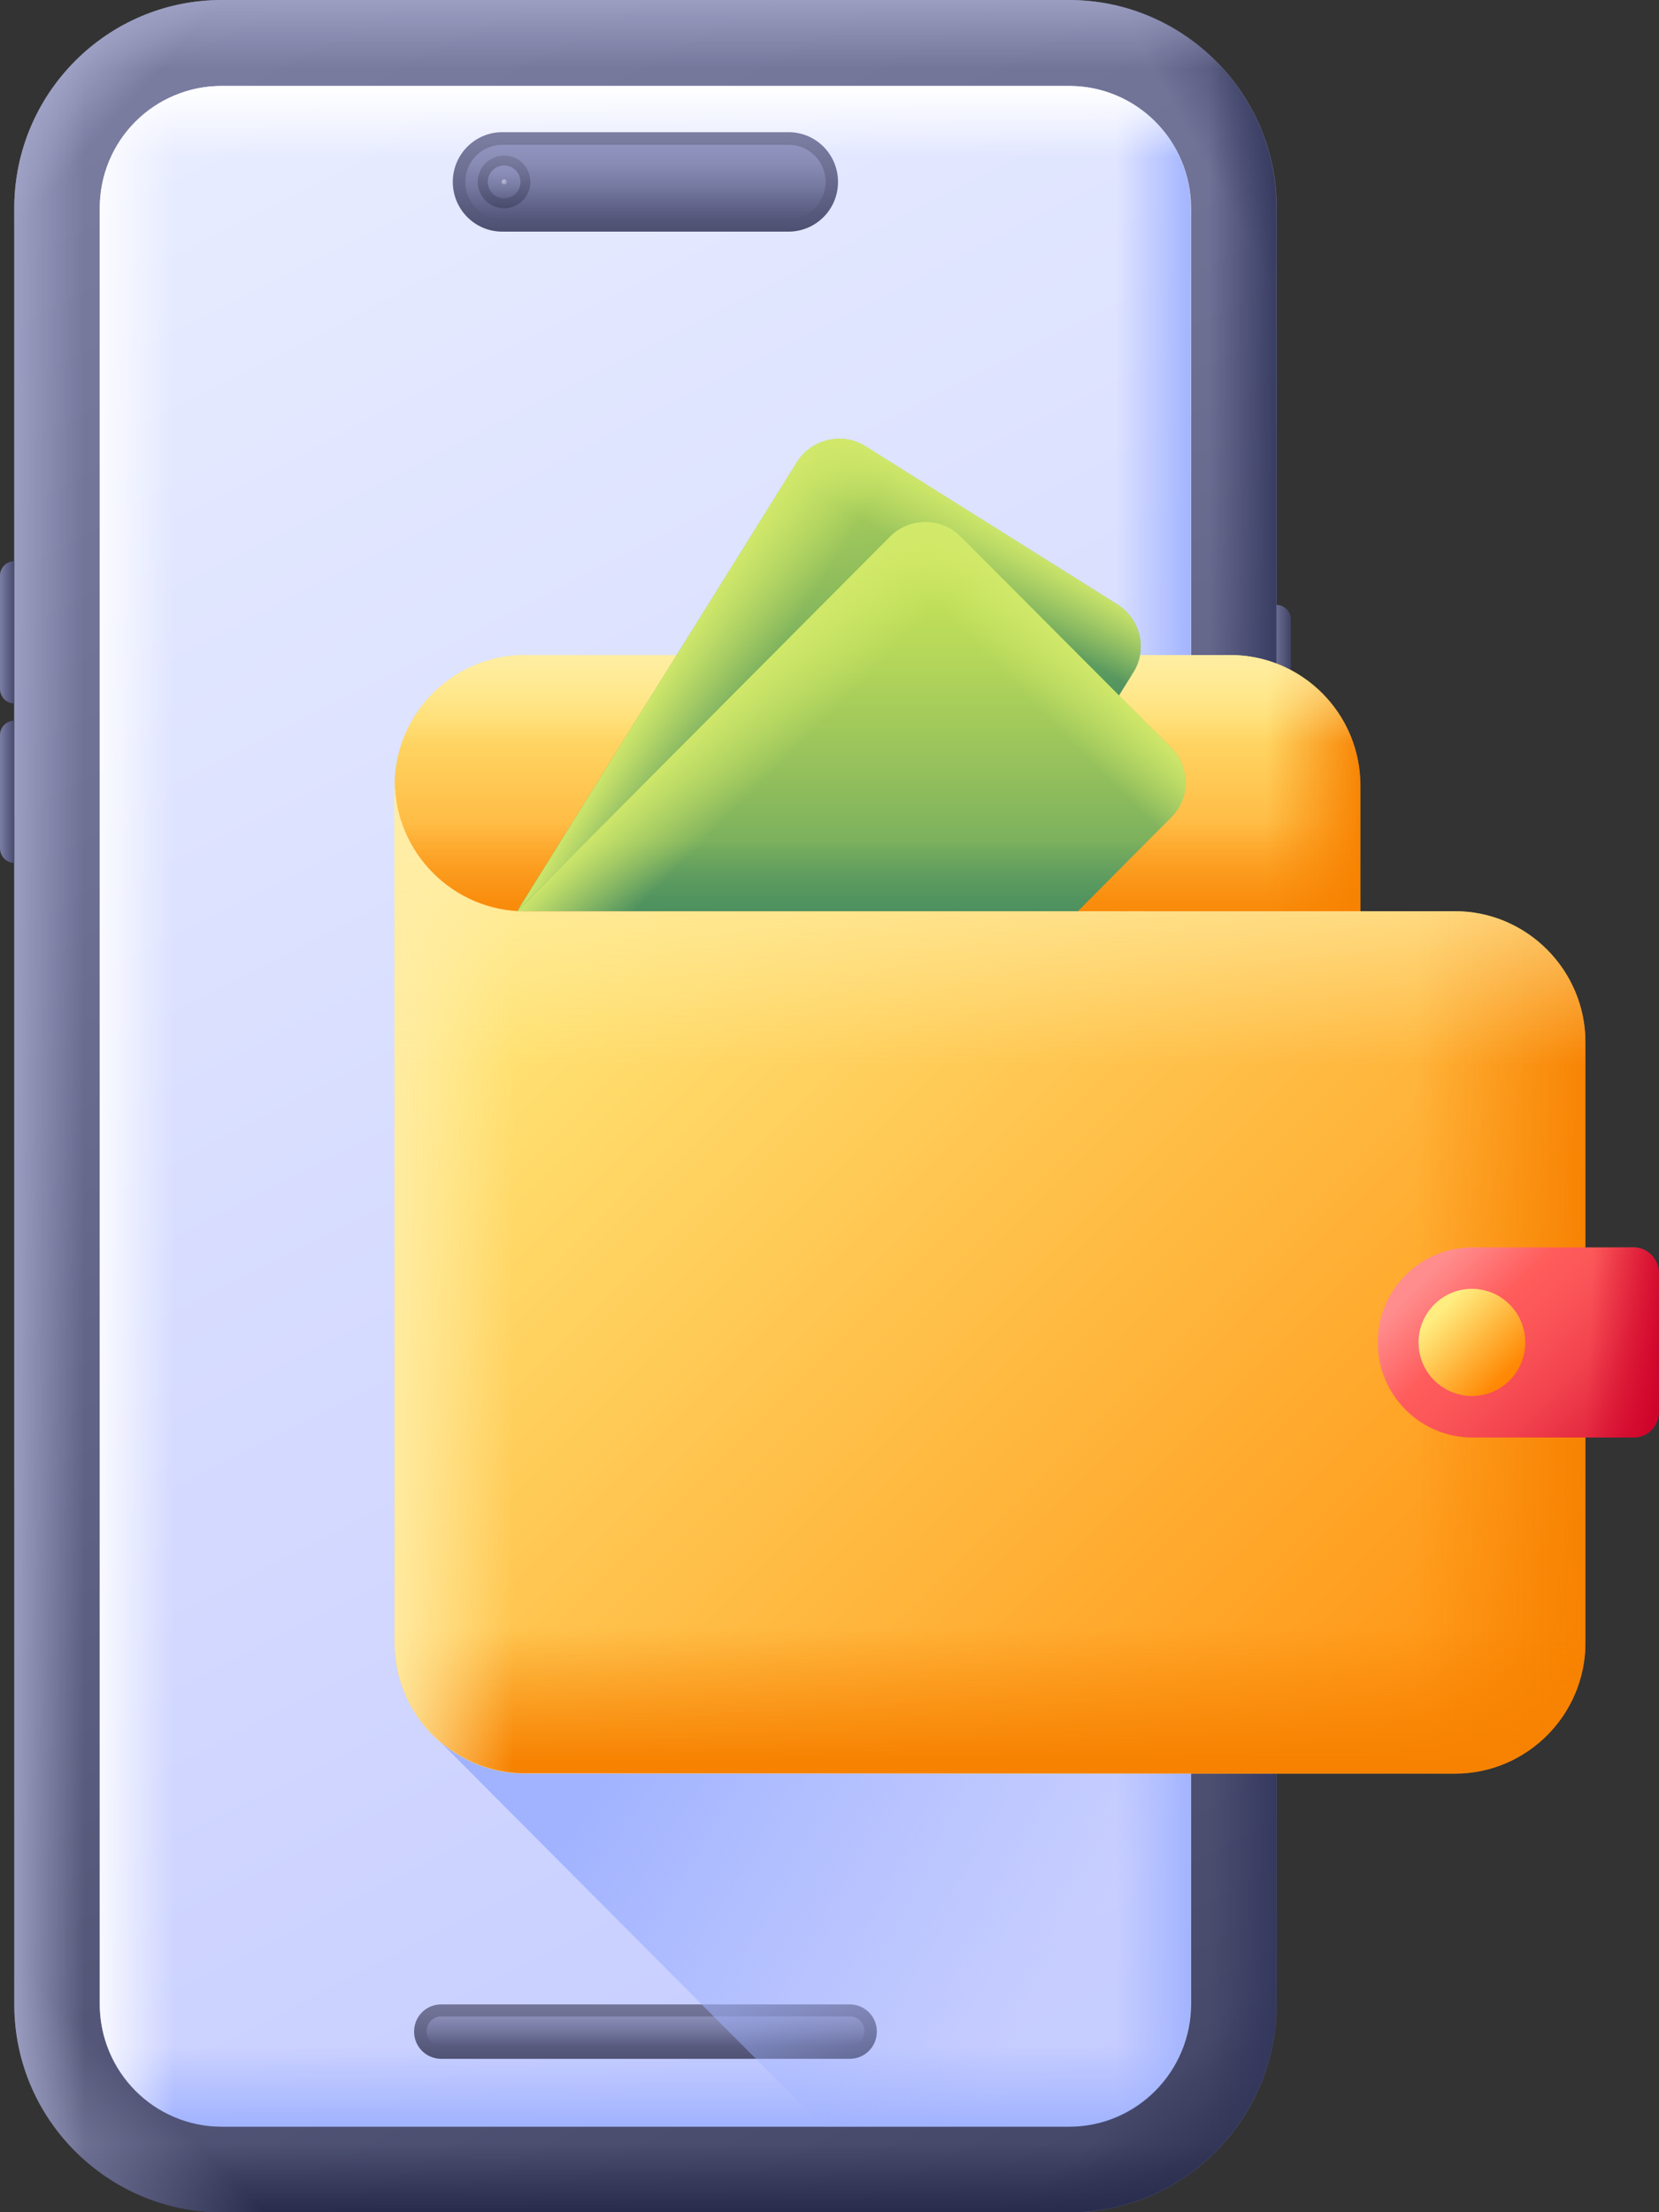 <svg width="15" height="20" viewBox="0 0 15 20" fill="none" xmlns="http://www.w3.org/2000/svg">
<rect x="0" y="0" width="15" height="20" fill="#333333" stroke="none"/>
<g clip-path="url(#clip0_699_30459)">
<path d="M2.005 20C0.97 20 0.129 19.156 0.129 18.117V1.883C0.129 0.844 0.97 0 2.005 0H9.668C10.704 0 11.544 0.844 11.544 1.883V18.121C11.544 19.16 10.704 20.004 9.668 20.004H2.005V20Z" fill="url(#paint0_linear_699_30459)"/>
<path d="M2.729 2.594V0H2.005C0.97 0 0.129 0.844 0.129 1.883V2.598H2.729V2.594Z" fill="url(#paint1_linear_699_30459)"/>
<path d="M8.941 2.594V0H9.665C10.701 0 11.541 0.844 11.541 1.883V2.598H8.941V2.594Z" fill="url(#paint2_linear_699_30459)"/>
<path d="M8.941 17.406V20H9.665C10.701 20 11.541 19.156 11.541 18.117V17.402H8.941V17.406Z" fill="url(#paint3_linear_699_30459)"/>
<path d="M0.129 18.027V18.117C0.129 19.156 0.97 20 2.005 20H9.668C10.704 20 11.544 19.156 11.544 18.117V18.027H0.129Z" fill="url(#paint4_linear_699_30459)"/>
<path d="M2.729 17.406V20H2.005C0.97 20 0.129 19.156 0.129 18.117V17.402H2.729V17.406Z" fill="url(#paint5_linear_699_30459)"/>
<path d="M10.506 0.199C11.117 0.508 11.541 1.145 11.541 1.879V18.117C11.541 18.852 11.121 19.488 10.506 19.797V0.199Z" fill="url(#paint6_linear_699_30459)"/>
<path d="M11.54 1.973V1.883C11.54 0.844 10.7 0 9.664 0H2.005C0.97 0 0.129 0.844 0.129 1.883V1.973H11.54Z" fill="url(#paint7_linear_699_30459)"/>
<path d="M1.164 0.199C0.553 0.508 0.129 1.148 0.129 1.883V18.121C0.129 18.855 0.549 19.492 1.164 19.801V0.199Z" fill="url(#paint8_linear_699_30459)"/>
<path d="M10.769 18.117C10.769 18.73 10.274 19.223 9.667 19.223H2.004C1.393 19.223 0.902 18.727 0.902 18.117V1.883C0.902 1.27 1.397 0.777 2.004 0.777H9.667C10.278 0.777 10.769 1.273 10.769 1.883V18.117Z" fill="url(#paint9_linear_699_30459)"/>
<path d="M9.668 0.773H9.107V19.227H9.664C10.275 19.227 10.765 18.73 10.765 18.121V1.883C10.769 1.27 10.275 0.773 9.668 0.773Z" fill="url(#paint10_linear_699_30459)"/>
<path d="M0.902 17.789V18.121C0.902 18.734 1.397 19.227 2.004 19.227H9.667C10.278 19.227 10.769 18.73 10.769 18.121V17.789H0.902Z" fill="url(#paint11_linear_699_30459)"/>
<path d="M2.004 19.227H2.56V0.773H2.004C1.393 0.773 0.902 1.27 0.902 1.879V18.117C0.902 18.73 1.393 19.227 2.004 19.227Z" fill="url(#paint12_linear_699_30459)"/>
<path d="M10.769 2.516V1.883C10.769 1.27 10.274 0.777 9.667 0.777H2.004C1.393 0.777 0.902 1.273 0.902 1.883V2.516H10.769Z" fill="url(#paint13_linear_699_30459)"/>
<path d="M7.683 18.613H3.989C3.853 18.613 3.744 18.504 3.744 18.367C3.744 18.23 3.853 18.121 3.989 18.121H7.683C7.819 18.121 7.928 18.23 7.928 18.367C7.928 18.504 7.819 18.613 7.683 18.613Z" fill="url(#paint14_linear_699_30459)"/>
<path d="M3.99 18.496C3.916 18.496 3.857 18.438 3.857 18.363C3.857 18.289 3.916 18.23 3.99 18.23H7.683C7.757 18.23 7.816 18.289 7.816 18.363C7.816 18.438 7.757 18.496 7.683 18.496H3.99Z" fill="url(#paint15_linear_699_30459)"/>
<path d="M7.13 2.094H4.541C4.292 2.094 4.094 1.891 4.094 1.645C4.094 1.395 4.296 1.195 4.541 1.195H7.13C7.379 1.195 7.577 1.398 7.577 1.645C7.577 1.895 7.375 2.094 7.13 2.094Z" fill="url(#paint16_linear_699_30459)"/>
<path d="M4.542 1.98C4.359 1.98 4.207 1.832 4.207 1.645C4.207 1.461 4.355 1.309 4.542 1.309H7.13C7.313 1.309 7.465 1.457 7.465 1.645C7.465 1.828 7.317 1.98 7.13 1.98H4.542Z" fill="url(#paint17_linear_699_30459)"/>
<path d="M4.558 1.883C4.689 1.883 4.795 1.776 4.795 1.645C4.795 1.513 4.689 1.406 4.558 1.406C4.427 1.406 4.32 1.513 4.32 1.645C4.32 1.776 4.427 1.883 4.558 1.883Z" fill="url(#paint18_linear_699_30459)"/>
<path d="M4.558 1.793C4.64 1.793 4.706 1.727 4.706 1.645C4.706 1.563 4.64 1.496 4.558 1.496C4.476 1.496 4.41 1.563 4.41 1.645C4.41 1.727 4.476 1.793 4.558 1.793Z" fill="url(#paint19_linear_699_30459)"/>
<path d="M4.559 1.668C4.571 1.668 4.582 1.657 4.582 1.645C4.582 1.632 4.571 1.621 4.559 1.621C4.546 1.621 4.535 1.632 4.535 1.645C4.535 1.657 4.546 1.668 4.559 1.668Z" fill="url(#paint20_linear_699_30459)"/>
<path d="M11.543 5.469L11.539 7.801H11.543C11.613 7.801 11.671 7.742 11.671 7.672V5.598C11.671 5.527 11.613 5.469 11.543 5.469Z" fill="url(#paint21_linear_699_30459)"/>
<path d="M0.128 6.359V5.074C0.058 5.074 0 5.133 0 5.203V6.227C0 6.301 0.058 6.359 0.128 6.359ZM0.128 7.801V6.516C0.058 6.516 0 6.574 0 6.645V7.668C0 7.742 0.058 7.801 0.128 7.801Z" fill="url(#paint22_linear_699_30459)"/>
<path d="M11.123 5.922H4.748C4.105 5.922 3.584 6.434 3.568 7.074C3.568 7.07 3.568 7.062 3.568 7.059V7.105C3.568 7.102 3.568 7.094 3.568 7.09C3.584 7.73 4.105 8.242 4.748 8.242H12.298V7.105C12.302 6.449 11.773 5.922 11.123 5.922Z" fill="url(#paint23_linear_699_30459)"/>
<path d="M3.592 7.289C3.701 7.832 4.176 8.242 4.748 8.242H12.298V7.289H3.592Z" fill="url(#paint24_linear_699_30459)"/>
<path d="M11.375 5.949V8.242H12.301V7.105C12.301 6.539 11.904 6.066 11.375 5.949Z" fill="url(#paint25_linear_699_30459)"/>
<path d="M12.275 6.863C12.162 6.328 11.691 5.922 11.123 5.922H4.748C4.18 5.922 3.705 6.324 3.596 6.863H12.275Z" fill="url(#paint26_linear_699_30459)"/>
<path d="M4.748 8.242C4.098 8.242 3.568 7.711 3.568 7.059V8.242V14.852C3.568 15.504 4.098 16.035 4.748 16.035H13.155C13.805 16.035 14.334 15.504 14.334 14.852V9.422C14.334 8.77 13.805 8.238 13.155 8.238L4.748 8.242Z" fill="url(#paint27_linear_699_30459)"/>
<path d="M13.155 8.242H12.4V16.035H13.155C13.805 16.035 14.335 15.504 14.335 14.852V9.422C14.335 8.77 13.805 8.242 13.155 8.242Z" fill="url(#paint28_linear_699_30459)"/>
<path d="M3.568 14.336V14.848C3.568 15.5 4.098 16.031 4.748 16.031H13.155C13.805 16.031 14.334 15.5 14.334 14.848V14.336H3.568Z" fill="url(#paint29_linear_699_30459)"/>
<path d="M4.896 8.242H4.748C4.098 8.242 3.568 7.711 3.568 7.059V14.852C3.568 15.504 4.098 16.035 4.748 16.035H4.896V8.242Z" fill="url(#paint30_linear_699_30459)"/>
<path d="M14.334 9.711V9.422C14.334 8.77 13.805 8.238 13.155 8.238H4.748C4.098 8.238 3.568 7.707 3.568 7.055V9.711H14.334Z" fill="url(#paint31_linear_699_30459)"/>
<path d="M10.103 5.465L7.826 4.035C7.616 3.902 7.336 3.969 7.204 4.18L4.709 8.184C4.697 8.203 4.689 8.219 4.678 8.238L9.617 7.094L10.243 6.086C10.38 5.875 10.313 5.598 10.103 5.465Z" fill="url(#paint32_linear_699_30459)"/>
<path d="M5.16 7.465L4.709 8.184C4.697 8.203 4.689 8.219 4.678 8.238L9.617 7.094L10.103 6.316L5.16 7.465Z" fill="url(#paint33_linear_699_30459)"/>
<path d="M7.826 4.035C7.616 3.902 7.336 3.969 7.204 4.18L4.709 8.184C4.697 8.203 4.689 8.219 4.678 8.238L5.966 7.941L8.192 4.371C8.208 4.344 8.227 4.324 8.247 4.301L7.826 4.035Z" fill="url(#paint34_linear_699_30459)"/>
<path d="M10.104 5.465L7.827 4.035C7.617 3.902 7.337 3.969 7.205 4.18L7.061 4.41C7.162 4.406 7.267 4.43 7.36 4.488L9.976 6.129C10.038 6.168 10.089 6.219 10.127 6.277L10.244 6.09C10.38 5.875 10.314 5.598 10.104 5.465Z" fill="url(#paint35_linear_699_30459)"/>
<path d="M10.586 6.758L8.687 4.852C8.511 4.676 8.223 4.676 8.048 4.852L4.721 8.191C4.705 8.207 4.693 8.223 4.678 8.238H9.745L10.582 7.398C10.765 7.223 10.765 6.938 10.586 6.758Z" fill="url(#paint36_linear_699_30459)"/>
<path d="M5.32 7.59L4.721 8.191C4.705 8.207 4.693 8.223 4.678 8.238H9.745L10.391 7.59H5.32Z" fill="url(#paint37_linear_699_30459)"/>
<path d="M8.687 4.852C8.511 4.676 8.223 4.676 8.048 4.852L4.721 8.191C4.705 8.207 4.693 8.223 4.678 8.238H6.001L8.967 5.262C8.986 5.242 9.01 5.223 9.033 5.207L8.687 4.852Z" fill="url(#paint38_linear_699_30459)"/>
<path d="M10.586 6.758L8.686 4.852C8.511 4.676 8.223 4.676 8.048 4.852L7.857 5.043C7.959 5.062 8.056 5.109 8.134 5.188L10.313 7.375C10.364 7.426 10.403 7.488 10.43 7.551L10.586 7.395C10.765 7.223 10.765 6.938 10.586 6.758Z" fill="url(#paint39_linear_699_30459)"/>
<path d="M14.769 12.996H13.313C12.838 12.996 12.457 12.609 12.457 12.137C12.457 11.66 12.842 11.277 13.313 11.277H14.769C14.897 11.277 14.998 11.383 14.998 11.508V12.766C14.998 12.895 14.897 12.996 14.769 12.996Z" fill="url(#paint40_linear_699_30459)"/>
<path d="M13.309 12.621C13.575 12.621 13.791 12.404 13.791 12.137C13.791 11.869 13.575 11.652 13.309 11.652C13.042 11.652 12.826 11.869 12.826 12.137C12.826 12.404 13.042 12.621 13.309 12.621Z" fill="url(#paint41_linear_699_30459)"/>
<path d="M14.77 11.277H14.221V12.996H14.77C14.898 12.996 14.999 12.891 14.999 12.766V11.508C14.999 11.379 14.898 11.277 14.77 11.277Z" fill="url(#paint42_linear_699_30459)"/>
<path d="M4.749 16.035C4.453 16.035 4.185 15.926 3.979 15.746L7.446 19.227H9.665C10.272 19.227 10.766 18.73 10.766 18.121V16.035H4.749Z" fill="url(#paint43_linear_699_30459)"/>
</g>
<defs>
<linearGradient id="paint0_linear_699_30459" x1="0.825" y1="0.118" x2="10.932" y2="19.907" gradientUnits="userSpaceOnUse">
<stop stop-color="#7B7DA1"/>
<stop offset="0.31" stop-color="#6D6F93"/>
<stop offset="0.899" stop-color="#494C6D"/>
<stop offset="1" stop-color="#424566"/>
</linearGradient>
<linearGradient id="paint1_linear_699_30459" x1="0.59" y1="0.532" x2="1.11" y2="1.002" gradientUnits="userSpaceOnUse">
<stop stop-color="#A1A4C7"/>
<stop offset="1" stop-color="#A1A4C7" stop-opacity="0"/>
</linearGradient>
<linearGradient id="paint2_linear_699_30459" x1="11.791" y1="0.438" x2="10.669" y2="1.055" gradientUnits="userSpaceOnUse">
<stop stop-color="#32365C"/>
<stop offset="1" stop-color="#32365C" stop-opacity="0"/>
</linearGradient>
<linearGradient id="paint3_linear_699_30459" x1="11.243" y1="19.841" x2="10.393" y2="18.882" gradientUnits="userSpaceOnUse">
<stop stop-color="#2A2D4D"/>
<stop offset="1" stop-color="#2A2D4D" stop-opacity="0"/>
</linearGradient>
<linearGradient id="paint4_linear_699_30459" x1="5.836" y1="19.984" x2="5.836" y2="19.377" gradientUnits="userSpaceOnUse">
<stop stop-color="#292C4D"/>
<stop offset="1" stop-color="#292C4D" stop-opacity="0"/>
</linearGradient>
<linearGradient id="paint5_linear_699_30459" x1="-0.198" y1="20.338" x2="1.277" y2="18.868" gradientUnits="userSpaceOnUse">
<stop stop-color="#A1A4C7"/>
<stop offset="1" stop-color="#A1A4C7" stop-opacity="0"/>
</linearGradient>
<linearGradient id="paint6_linear_699_30459" x1="11.629" y1="10" x2="10.935" y2="10" gradientUnits="userSpaceOnUse">
<stop stop-color="#32365C"/>
<stop offset="1" stop-color="#32365C" stop-opacity="0"/>
</linearGradient>
<linearGradient id="paint7_linear_699_30459" x1="5.836" y1="-0.103" x2="5.836" y2="0.627" gradientUnits="userSpaceOnUse">
<stop stop-color="#A1A4C7"/>
<stop offset="1" stop-color="#A1A4C7" stop-opacity="0"/>
</linearGradient>
<linearGradient id="paint8_linear_699_30459" x1="0.043" y1="10" x2="0.767" y2="10" gradientUnits="userSpaceOnUse">
<stop stop-color="#A1A4C7"/>
<stop offset="1" stop-color="#A1A4C7" stop-opacity="0"/>
</linearGradient>
<linearGradient id="paint9_linear_699_30459" x1="1.181" y1="0.821" x2="10.568" y2="19.201" gradientUnits="userSpaceOnUse">
<stop stop-color="#E9EDFF"/>
<stop offset="1" stop-color="#C4CBFF"/>
</linearGradient>
<linearGradient id="paint10_linear_699_30459" x1="10.785" y1="10" x2="10.088" y2="10" gradientUnits="userSpaceOnUse">
<stop offset="1.87801e-06" stop-color="#A1B3FF"/>
<stop offset="1" stop-color="#A1B3FF" stop-opacity="0"/>
</linearGradient>
<linearGradient id="paint11_linear_699_30459" x1="5.835" y1="19.22" x2="5.835" y2="18.498" gradientUnits="userSpaceOnUse">
<stop offset="1.87801e-06" stop-color="#A1B3FF"/>
<stop offset="1" stop-color="#A1B3FF" stop-opacity="0"/>
</linearGradient>
<linearGradient id="paint12_linear_699_30459" x1="0.781" y1="10" x2="1.573" y2="10" gradientUnits="userSpaceOnUse">
<stop offset="2.11276e-06" stop-color="white"/>
<stop offset="1" stop-color="white" stop-opacity="0"/>
</linearGradient>
<linearGradient id="paint13_linear_699_30459" x1="5.835" y1="0.797" x2="5.835" y2="1.424" gradientUnits="userSpaceOnUse">
<stop offset="2.11276e-06" stop-color="white"/>
<stop offset="1" stop-color="white" stop-opacity="0"/>
</linearGradient>
<linearGradient id="paint14_linear_699_30459" x1="5.835" y1="17.978" x2="5.835" y2="18.779" gradientUnits="userSpaceOnUse">
<stop stop-color="#7B7DA1"/>
<stop offset="0.31" stop-color="#6D6F93"/>
<stop offset="0.899" stop-color="#494C6D"/>
<stop offset="1" stop-color="#424566"/>
</linearGradient>
<linearGradient id="paint15_linear_699_30459" x1="5.836" y1="18.16" x2="5.836" y2="18.585" gradientUnits="userSpaceOnUse">
<stop stop-color="#9093BD"/>
<stop offset="0.183" stop-color="#898CB5"/>
<stop offset="0.467" stop-color="#75789F"/>
<stop offset="0.813" stop-color="#56597C"/>
<stop offset="1" stop-color="#424566"/>
</linearGradient>
<linearGradient id="paint16_linear_699_30459" x1="5.835" y1="1.221" x2="5.835" y2="2.264" gradientUnits="userSpaceOnUse">
<stop stop-color="#7B7DA1"/>
<stop offset="0.31" stop-color="#6D6F93"/>
<stop offset="0.899" stop-color="#494C6D"/>
<stop offset="1" stop-color="#424566"/>
</linearGradient>
<linearGradient id="paint17_linear_699_30459" x1="5.835" y1="1.33" x2="5.835" y2="2.104" gradientUnits="userSpaceOnUse">
<stop stop-color="#9093BD"/>
<stop offset="0.183" stop-color="#898CB5"/>
<stop offset="0.467" stop-color="#75789F"/>
<stop offset="0.813" stop-color="#56597C"/>
<stop offset="1" stop-color="#424566"/>
</linearGradient>
<linearGradient id="paint18_linear_699_30459" x1="4.557" y1="1.391" x2="4.557" y2="1.936" gradientUnits="userSpaceOnUse">
<stop stop-color="#7B7DA1"/>
<stop offset="0.31" stop-color="#6D6F93"/>
<stop offset="0.899" stop-color="#494C6D"/>
<stop offset="1" stop-color="#424566"/>
</linearGradient>
<linearGradient id="paint19_linear_699_30459" x1="4.558" y1="1.489" x2="4.558" y2="1.948" gradientUnits="userSpaceOnUse">
<stop stop-color="#9093BD"/>
<stop offset="0.183" stop-color="#898CB5"/>
<stop offset="0.467" stop-color="#75789F"/>
<stop offset="0.813" stop-color="#56597C"/>
<stop offset="1" stop-color="#424566"/>
</linearGradient>
<linearGradient id="paint20_linear_699_30459" x1="4.544" y1="1.617" x2="4.617" y2="1.75" gradientUnits="userSpaceOnUse">
<stop stop-color="#B8BAD9"/>
<stop offset="0.148" stop-color="#B0B2D1"/>
<stop offset="0.376" stop-color="#9A9DBC"/>
<stop offset="0.657" stop-color="#777999"/>
<stop offset="0.977" stop-color="#46496A"/>
<stop offset="1" stop-color="#424566"/>
</linearGradient>
<linearGradient id="paint21_linear_699_30459" x1="11.421" y1="6.636" x2="11.666" y2="6.636" gradientUnits="userSpaceOnUse">
<stop stop-color="#9093BD"/>
<stop offset="1" stop-color="#424566"/>
</linearGradient>
<linearGradient id="paint22_linear_699_30459" x1="-0.056" y1="6.438" x2="0.147" y2="6.438" gradientUnits="userSpaceOnUse">
<stop stop-color="#9093BD"/>
<stop offset="1" stop-color="#424566"/>
</linearGradient>
<linearGradient id="paint23_linear_699_30459" x1="7.935" y1="5.953" x2="7.935" y2="9.045" gradientUnits="userSpaceOnUse">
<stop stop-color="#FFED81"/>
<stop offset="1" stop-color="#FF8804"/>
</linearGradient>
<linearGradient id="paint24_linear_699_30459" x1="7.947" y1="8.515" x2="7.947" y2="6.902" gradientUnits="userSpaceOnUse">
<stop stop-color="#F78100"/>
<stop offset="0.672" stop-color="#F78100" stop-opacity="0"/>
</linearGradient>
<linearGradient id="paint25_linear_699_30459" x1="12.35" y1="7.095" x2="10.672" y2="7.095" gradientUnits="userSpaceOnUse">
<stop stop-color="#F78100"/>
<stop offset="0.539" stop-color="#F78100" stop-opacity="0"/>
</linearGradient>
<linearGradient id="paint26_linear_699_30459" x1="7.936" y1="5.809" x2="7.936" y2="7.023" gradientUnits="userSpaceOnUse">
<stop stop-color="#FFEDA6"/>
<stop offset="0.75" stop-color="#FFEDA6" stop-opacity="0"/>
</linearGradient>
<linearGradient id="paint27_linear_699_30459" x1="4.283" y1="7.451" x2="13.985" y2="17.118" gradientUnits="userSpaceOnUse">
<stop stop-color="#FFED81"/>
<stop offset="1" stop-color="#FF8804"/>
</linearGradient>
<linearGradient id="paint28_linear_699_30459" x1="14.45" y1="12.137" x2="11.98" y2="12.137" gradientUnits="userSpaceOnUse">
<stop stop-color="#F78100"/>
<stop offset="0.672" stop-color="#F78100" stop-opacity="0"/>
</linearGradient>
<linearGradient id="paint29_linear_699_30459" x1="8.952" y1="15.95" x2="8.952" y2="14.107" gradientUnits="userSpaceOnUse">
<stop stop-color="#F78100"/>
<stop offset="0.672" stop-color="#F78100" stop-opacity="0"/>
</linearGradient>
<linearGradient id="paint30_linear_699_30459" x1="3.463" y1="11.546" x2="5.04" y2="11.546" gradientUnits="userSpaceOnUse">
<stop stop-color="#FFEDA6"/>
<stop offset="0.75" stop-color="#FFEDA6" stop-opacity="0"/>
</linearGradient>
<linearGradient id="paint31_linear_699_30459" x1="8.952" y1="7.353" x2="8.952" y2="10.39" gradientUnits="userSpaceOnUse">
<stop stop-color="#FFEDA6"/>
<stop offset="0.75" stop-color="#FFEDA6" stop-opacity="0"/>
</linearGradient>
<linearGradient id="paint32_linear_699_30459" x1="6.551" y1="2.785" x2="7.526" y2="6.988" gradientUnits="userSpaceOnUse">
<stop stop-color="#CFE958"/>
<stop offset="0.138" stop-color="#C8E458"/>
<stop offset="0.339" stop-color="#B5D75A"/>
<stop offset="0.578" stop-color="#95C15C"/>
<stop offset="0.845" stop-color="#69A45E"/>
<stop offset="1" stop-color="#4C9060"/>
</linearGradient>
<linearGradient id="paint33_linear_699_30459" x1="7.495" y1="7.605" x2="7.345" y2="6.957" gradientUnits="userSpaceOnUse">
<stop offset="0.004" stop-color="#4C9060"/>
<stop offset="1" stop-color="#4C9060" stop-opacity="0"/>
</linearGradient>
<linearGradient id="paint34_linear_699_30459" x1="6.045" y1="5.975" x2="6.845" y2="6.473" gradientUnits="userSpaceOnUse">
<stop stop-color="#D2E96B"/>
<stop offset="0.847" stop-color="#D2E96B" stop-opacity="0"/>
</linearGradient>
<linearGradient id="paint35_linear_699_30459" x1="9.008" y1="4.7" x2="8.605" y2="5.343" gradientUnits="userSpaceOnUse">
<stop stop-color="#D2E96B"/>
<stop offset="0.847" stop-color="#D2E96B" stop-opacity="0"/>
</linearGradient>
<linearGradient id="paint36_linear_699_30459" x1="7.7" y1="4.461" x2="7.7" y2="8.777" gradientUnits="userSpaceOnUse">
<stop stop-color="#CFE958"/>
<stop offset="0.138" stop-color="#C8E458"/>
<stop offset="0.339" stop-color="#B5D75A"/>
<stop offset="0.578" stop-color="#95C15C"/>
<stop offset="0.845" stop-color="#69A45E"/>
<stop offset="1" stop-color="#4C9060"/>
</linearGradient>
<linearGradient id="paint37_linear_699_30459" x1="7.538" y1="8.269" x2="7.538" y2="7.603" gradientUnits="userSpaceOnUse">
<stop offset="0.004" stop-color="#4C9060"/>
<stop offset="1" stop-color="#4C9060" stop-opacity="0"/>
</linearGradient>
<linearGradient id="paint38_linear_699_30459" x1="6.491" y1="6.353" x2="7.159" y2="7.018" gradientUnits="userSpaceOnUse">
<stop stop-color="#D2E96B"/>
<stop offset="0.847" stop-color="#D2E96B" stop-opacity="0"/>
</linearGradient>
<linearGradient id="paint39_linear_699_30459" x1="9.664" y1="5.779" x2="9.127" y2="6.314" gradientUnits="userSpaceOnUse">
<stop stop-color="#D2E96B"/>
<stop offset="0.847" stop-color="#D2E96B" stop-opacity="0"/>
</linearGradient>
<linearGradient id="paint40_linear_699_30459" x1="13.109" y1="11.33" x2="15.055" y2="13.269" gradientUnits="userSpaceOnUse">
<stop stop-color="#FF8D8D"/>
<stop offset="0.23" stop-color="#FF5C5C"/>
<stop offset="0.365" stop-color="#FB5558"/>
<stop offset="0.557" stop-color="#F2434E"/>
<stop offset="0.781" stop-color="#E1243D"/>
<stop offset="1" stop-color="#CE0028"/>
</linearGradient>
<linearGradient id="paint41_linear_699_30459" x1="13.022" y1="11.85" x2="13.61" y2="12.436" gradientUnits="userSpaceOnUse">
<stop stop-color="#FFED81"/>
<stop offset="1" stop-color="#FF8804"/>
</linearGradient>
<linearGradient id="paint42_linear_699_30459" x1="15.131" y1="12.167" x2="13.964" y2="12.112" gradientUnits="userSpaceOnUse">
<stop offset="0.036" stop-color="#CE0028"/>
<stop offset="0.652" stop-color="#CE0028" stop-opacity="0"/>
</linearGradient>
<linearGradient id="paint43_linear_699_30459" x1="4.717" y1="14.844" x2="10.452" y2="18.456" gradientUnits="userSpaceOnUse">
<stop offset="0.185" stop-color="#A1B3FF"/>
<stop offset="0.847" stop-color="#A1B3FF" stop-opacity="0"/>
</linearGradient>
<clipPath id="clip0_699_30459">
<rect width="15" height="20" fill="white"/>
</clipPath>
</defs>
</svg>
